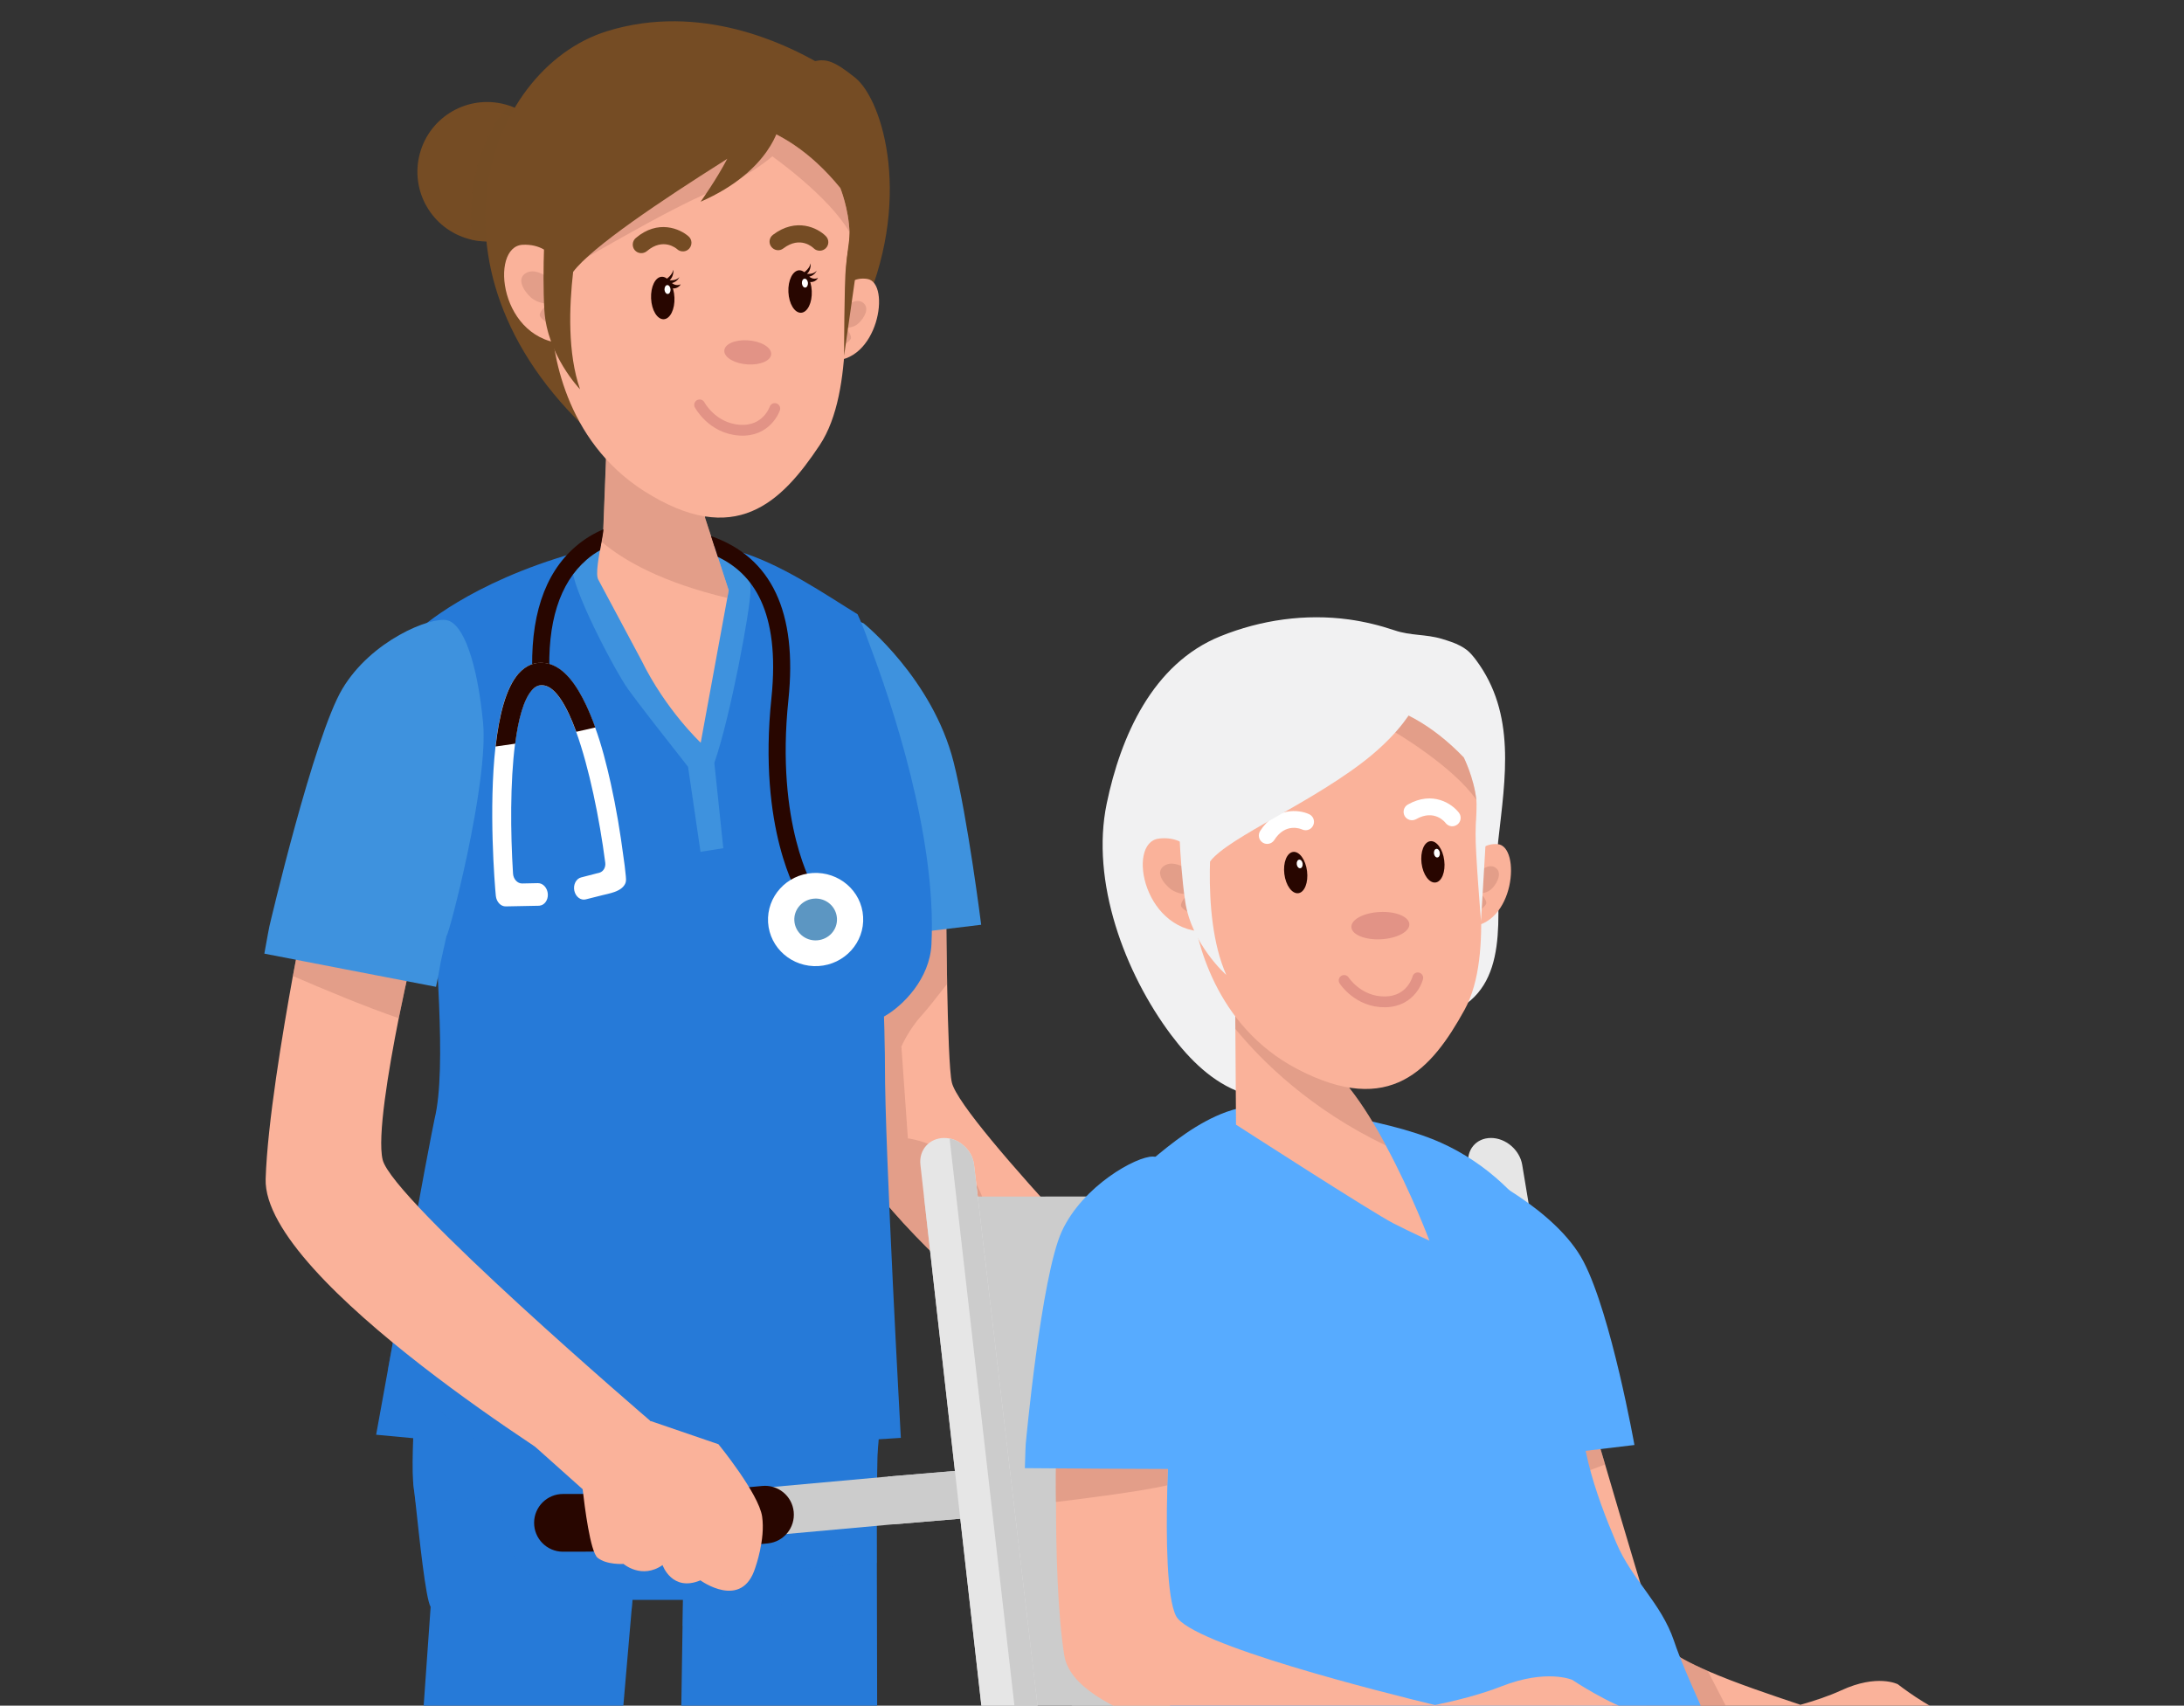 <?xml version="1.0" encoding="utf-8"?>
<!-- Generator: Adobe Illustrator 23.0.4, SVG Export Plug-In . SVG Version: 6.00 Build 0)  -->
<svg version="1.1" id="Layer_1" xmlns="http://www.w3.org/2000/svg" xmlns:xlink="http://www.w3.org/1999/xlink" x="0px" y="0px"
	 viewBox="0 0 202 157.77" style="enable-background:new 0 0 202 157.77;" xml:space="preserve">
<rect x="0" y="0" width="202" height="157.77" fill="#333333" stroke="none"/>
<style type="text/css">
	.st0{opacity:0.5;fill:#8DCCCA;}
	.st1{fill:#FAB29A;}
	.st2{fill:#280600;}
	.st3{opacity:0.5;fill:#CC8A79;}
	.st4{fill:#FFFFFF;}
	.st5{fill:#267AD8;}
	.st6{opacity:0.5;fill:#267AD8;}
	.st7{fill:#3E92DE;}
	.st8{fill:#5C96C2;}
	.st9{opacity:0.5;fill:#4291E9;}
	.st10{fill:#754C24;}
	.st11{opacity:0.5;fill:#754C24;}
	.st12{fill:#E29386;}
	.st13{fill:none;stroke:#E29386;stroke-linecap:round;stroke-miterlimit:10;}
	.st14{fill:#CCCCCC;}
	.st15{fill:#808080;}
	.st16{fill:#D9D9DB;}
	.st17{fill:#B3B3B3;}
	.st18{fill:#999999;}
	.st19{fill:#E6E6E6;}
	.st20{fill:#57abff;}
	.st21{fill:#4D8196;}
	.st22{fill:#72A7C1;}
	.st23{opacity:0.7;fill:#4D8196;}
	.st24{fill:#A0CDE8;}
	.st25{opacity:0.7;fill:#A0CDE8;}
	.st26{fill:#57abff;}
	.st27{fill:#F1F1F2;}
</style>
<g>
	<ellipse class="st0" cx="117.33" cy="256.24" rx="124.37" ry="10.39"/>
	<g>
		<g>
			<g>
				<path class="st1" d="M109.29,124.54L109.29,124.54l-6.52,5.04c0,0-2.13-1.49-5.16-3.86c-2.46-1.92-5.53-4.42-8.53-7.14
					c-6.15-5.59-12-12.11-11.86-16.66c0.16-5.13-0.11-23.19-0.11-23.19l10.38,1.78c0,0,0.02,5.36,0.11,10.5
					c0.08,4.16,0.21,8.18,0.44,9.13C88.94,103.84,109.29,124.54,109.29,124.54z"/>
				<path class="st1" d="M119.01,138.1c-0.36,1.16-0.93,1.74-1.57,1.99c-1.57,0.6-3.51-0.81-3.51-0.81c-2.62,1.1-3.5-1.41-3.5-1.41
					c-1.94,1.33-3.61-0.12-3.61-0.12s-1.57,0.12-2.4-0.57c-0.05-0.04-0.11-0.11-0.16-0.2c-0.04-0.08-0.09-0.17-0.13-0.28
					c-0.01-0.01-0.01-0.02-0.01-0.03c-0.43-1.06-0.77-3.35-0.97-4.9c-0.04-0.36-0.08-0.68-0.11-0.93l-5.43-5.07l0.23-2.36
					l11.54,1.14l6.22,2.13c0,0,3.74,4.57,4.04,6.7C119.94,135.52,119.01,138.1,119.01,138.1z"/>
				<g>
					<path class="st2" d="M101.19,136.63c-1.47-0.01-2.66-1.21-2.65-2.69c0.01-1.47,1.21-2.66,2.69-2.65
						c0.11,0,10.62,0.06,18.39-0.74c1.47-0.15,2.78,0.91,2.93,2.38c0.15,1.47-0.91,2.78-2.38,2.93
						C112.11,136.7,101.63,136.64,101.19,136.63z"/>
				</g>
				<path class="st1" d="M117.44,140.09c-1.57,0.6-3.51-0.81-3.51-0.81c-2.62,1.1-3.5-1.41-3.5-1.41c-1.94,1.33-3.61-0.12-3.61-0.12
					s-1.57,0.12-2.4-0.57c-0.05-0.04-0.11-0.11-0.16-0.2l-0.03-0.11c0,0-0.04-0.06-0.11-0.18c-0.01-0.01-0.01-0.02-0.01-0.03
					c-0.48-0.8-2.12-3.72-1.44-4.57c0.12-0.16,0.28-0.27,0.47-0.33c0.62-0.22,1.56,0.12,2.35,1.09c0.03-0.06,0.05-0.13,0.09-0.19
					c0.62-0.78,2.05-0.59,3.23,0.86c0.03-0.19,0.07-0.35,0.17-0.47c0.53-0.68,1.67-0.61,2.74,0.36c0.04-0.13,0.07-0.26,0.15-0.36
					c0.89-1.15,3.51-0.2,4.61,3.65L117.44,140.09z"/>
			</g>
			<path class="st3" d="M89.08,118.58c-6.15-5.59-12-12.11-11.86-16.66c0.16-5.13-0.11-23.19-0.11-23.19l10.38,1.78
				c0,0,0.02,5.36,0.11,10.5c-0.95,1.22-1.86,2.37-2.34,2.9c-1.22,1.33-1.89,2.89-1.89,2.89l0.6,8.5c0,0,6.52,0.73,7.41,7.61
				C91.64,114.93,90.64,116.85,89.08,118.58z"/>
			<path class="st1" d="M63.17,248.61l28.61,2.22l-1.92-2.37c0,0-8.6-5.63-11.12-6.82c-1.32-0.61-1.54-8.47-1.46-15.85
				c0.04-3.82,0.17-7.53,0.27-10.03c0.09-1.95,0.15-3.17,0.15-3.17l0.44-21.79l-11.12-0.3c0,0-0.29,6.82-0.6,14.98
				c-0.1,2.78-0.06,6.22,0.02,9.86c0.09,4.01,0.23,8.26,0.3,12.11c0.05,2.93,0.06,5.63-0.02,7.83
				C66.43,242.97,63.02,244.02,63.17,248.61z"/>
			<path class="st3" d="M66.44,215.33c0.09,4.01,0.23,8.26,0.3,12.11c3.33-0.39,7.8-1.17,10.53-1.65c0.04-3.82,0.17-7.53,0.27-10.03
				L66.44,215.33z"/>
			<g>
				<path class="st4" d="M62.5,253.67v0.13h35.33l-0.03-0.06l-0.03-0.08l-0.57-1.56c-0.38-1.04-1.2-1.88-2.24-2.28l-3.26-1.26
					l-2.28-1.44l-1.39-0.88l-0.77-0.49l-0.19-0.12l-1.24-0.78l-0.15-0.1l-1.06-0.66c0,0,0,0-0.01,0c-0.12-0.08-1.24-0.79-1.39-0.89
					c-0.01-0.01-0.02-0.01-0.02-0.01c-0.75-0.47-1.57-1.12-2.41-0.52c-0.73,0.52-1.38,1.15-2.11,1.67
					c-1.73,1.25-3.74,2.42-5.91,2.66c-2.79,0.3-5.62,0.28-8.43,0.21c-0.49-0.01-1.29-0.22-1.64,0.18c-0.01,0.01-0.01,0.02-0.02,0.03
					c-0.34,0.44-0.3,1.57-0.32,2.08C62.33,250.9,62.5,252.29,62.5,253.67z"/>
				<path class="st5" d="M62.01,254.26v1.41c0,0.33,0.27,0.6,0.6,0.6h35.11c0.34,0,0.6-0.27,0.6-0.6v-1.41
					c0-0.31-0.23-0.56-0.54-0.6H62.61c-0.04,0-0.07,0-0.11,0.01C62.22,253.73,62.01,253.97,62.01,254.26z"/>
				<g>
					<path class="st5" d="M82.57,246.02c0.22,0,0.45-0.09,0.61-0.27l1.4-1.58c0.3-0.34,0.27-0.85-0.07-1.15
						c-0.34-0.3-0.85-0.27-1.15,0.07l-1.4,1.58c-0.3,0.34-0.27,0.85,0.07,1.15C82.19,245.95,82.38,246.02,82.57,246.02z"/>
				</g>
				<g>
					<path class="st5" d="M85.02,247.58c0.22,0,0.45-0.09,0.61-0.27l1.4-1.58c0.3-0.34,0.27-0.85-0.07-1.15
						c-0.34-0.3-0.85-0.27-1.15,0.07l-1.4,1.58c-0.3,0.34-0.27,0.85,0.07,1.15C84.63,247.51,84.83,247.58,85.02,247.58z"/>
				</g>
				<g>
					<path class="st5" d="M87.32,249.13c0.22,0,0.45-0.09,0.61-0.27l1.4-1.58c0.3-0.34,0.27-0.85-0.07-1.15
						c-0.34-0.3-0.85-0.27-1.15,0.07l-1.4,1.58c-0.3,0.34-0.27,0.85,0.07,1.15C86.93,249.07,87.12,249.13,87.32,249.13z"/>
				</g>
			</g>
			<path class="st1" d="M33.22,248.61l28.61,2.22l-1.93-2.37c0,0-8.6-5.63-11.12-6.82c-1.29-0.6-1.02-8.09-0.46-15.28
				c0.3-3.87,0.69-7.64,0.98-10.21c0.21-2,0.37-3.26,0.37-3.26l1.49-21.79l-10.98-0.29c0,0-1.63,6.37-1.92,14.53
				c-0.11,2.96-0.3,6.72-0.51,10.66c-0.2,3.93-0.44,8.06-0.63,11.79c-0.14,2.81-0.27,5.39-0.35,7.5
				C36.49,242.97,33.07,244.02,33.22,248.61z"/>
			<path class="st3" d="M37.13,227.77c3.59-0.16,8.11-0.86,11.2-1.41c0.3-3.87,0.69-7.64,0.98-10.21l-11.55-0.16
				C37.55,219.92,37.32,224.05,37.13,227.77z"/>
			<path class="st5" d="M82.29,119.17v0.04l-0.82,11.13l-0.31,4.2l-0.01,0.34l-0.06,4.38v0.26l0.01,5.05l0.1,47.1l0.06,32.79H61.98
				l1.15-74.06l0.04-2.42h-4.67L58.41,149l-6.5,75.45H34.48l5.35-75.81c-0.47-0.78-1.05-6.48-1.38-9.47
				c-0.01-0.07-0.02-0.13-0.02-0.2c-0.06-0.57-0.12-1.02-0.16-1.3c-0.1-0.68-0.12-2-0.08-3.67c0.08-3.96,0.44-9.83,0.69-13.4v-0.01
				c0.04-0.52,0.07-1,0.1-1.41c0.08-1.08,0.12-1.73,0.12-1.73h43.16C82.27,117.44,82.29,118.11,82.29,119.17z"/>
			<path class="st6" d="M81.26,224.45h-9.6c0.2-14.1,5.1-25.39,9.54-32.79L81.26,224.45z"/>
			<path class="st7" d="M78.33,57.05l1.54,0.6c0,0,6.38,5.13,8.33,12.84c1.31,5.18,2.55,15.05,2.55,15.05l-16.68,2.01l1.26-23.54
				l2.01-6.16L78.33,57.05z"/>
			<path class="st6" d="M82.29,119.17l-43.4,1.41v0.01c-0.25,3.58-0.61,9.45-0.69,13.4c-0.04,1.67-0.02,3,0.08,3.67
				c0.04,0.28,0.1,0.73,0.16,1.3c2.51-0.18,5.15-0.39,7.87-0.61c0.03,1.95,0.44,6.4,3.42,7.66c1.69,0.72,5.15,1.89,8.68,2.98
				l0.09-1.03h4.67l-0.04,2.42c2.7,0.75,4.91,1.27,5.72,1.27c2.22,0,5.19-6.53,5.19-6.53l7.05-0.57l-0.01-5.05v-0.26l0.06-4.38
				l0.01-0.34l0.31-4.2l0,0l0.82-11.13V119.17z"/>
			<path class="st5" d="M86.15,87.36c-0.16,3.16-2.6,5.66-4.39,6.67c0.03,0.83,0.05,1.65,0.06,2.44c0.02,0.73,0.03,1.43,0.03,2.12
				c-0.02,7.54,1.47,34.41,1.47,34.41s-6.87,0.47-13.99,0.7c-2.92,0.09-5.87,0.14-8.41,0.11l-3.98,0.02l-0.84,0.01l-8.81,0.04
				l-2.76-0.26l-9.74-0.91c0,0,0.45-2.51,1.1-6.06c0.46-2.54,1.03-5.63,1.59-8.71c0.04-0.15,0.06-0.31,0.09-0.46
				c0.62-3.39,1.24-6.73,1.72-9.31c0.48-2.55,0.83-4.35,0.91-4.7C41.36,98.74,40.2,87.4,40.03,82c-0.66-4.32-2.15-14.43-1.2-23.83
				c0,0,4.54-4.26,14.37-7.04c1.34-0.38,2.78-0.73,4.31-1.04l1.89,0.27l1.28,0.04l5.27,0.14c0.71,0.06,1.44,0.2,2.17,0.41
				c4.03,1.12,8.24,4.06,11.2,5.87c0.28,0.6,0.64,1.47,1.04,2.62C82.39,64.78,86.66,77.35,86.15,87.36z"/>
			<path class="st6" d="M56.93,133.83l-0.84,0.01l-8.81,0.04l-2.76-0.26l-8.64-6.96c0.46-2.54,1.03-5.63,1.59-8.71L56.93,133.83z"/>
			<path class="st7" d="M52.96,52.5c0.05-0.4,0.13-0.87,0.23-1.37c1.34-0.38,2.78-0.73,4.31-1.04l1.89,0.27l1.28,0.04l5.27,0.14
				c0.71,0.06,1.44,0.2,2.17,0.41c1.19,1.17,1.3,2.65,1.3,3.72c0,1.62-1.83,11.56-3.34,15.9l0.83,7.89l-2.11,0.33l-1.15-7.86
				c-1.87-2.37-4.63-5.9-5.52-7.14C56.74,61.84,52.74,54.11,52.96,52.5z"/>
			<path class="st1" d="M55.36,53.66l3.95,7.39c2.27,4.63,5.5,7.65,5.5,7.65l2.46-13.4l0.13-0.69l-2.19-6.72l-0.01-4.64l-0.01-2.49
				l-9.08,0.02l-0.01,0.35l-0.3,7.75c0,0.24-0.07,0.69-0.18,1.23C55.41,51.4,55.03,53.18,55.36,53.66z"/>
			<path class="st3" d="M55.64,50.11c2.06,1.75,5.6,3.76,11.63,5.2l0.13-0.69l-2.19-6.72l-0.01-4.64l-9.09-2.12l-0.3,7.75
				C55.81,49.11,55.74,49.57,55.64,50.11z"/>
			<g>
				<path class="st2" d="M66.39,51.51l-0.62-1.92c5.59,1.95,8,7.03,7.15,15.15c-1.21,11.53,2.33,17.36,2.37,17.42l-1.34,0.84
					c-0.16-0.25-3.87-6.3-2.6-18.43C72.19,56.44,69.57,53.02,66.39,51.51z"/>
				<g>
					<path class="st4" d="M71.04,85.32c0.15,2.38,2.23,4.18,4.66,4.04c2.43-0.15,4.28-2.2,4.13-4.57c-0.14-2.38-2.23-4.18-4.66-4.04
						C72.75,80.9,70.9,82.94,71.04,85.32z"/>
					<path class="st8" d="M73.47,85.17c0.07,1.07,1,1.88,2.09,1.81c1.09-0.07,1.92-0.98,1.85-2.05c-0.07-1.07-1-1.88-2.09-1.81
						C74.23,83.19,73.4,84.11,73.47,85.17z"/>
				</g>
			</g>
			<g>
				<path class="st2" d="M53.22,50.57c0.83-0.72,1.71-1.24,2.59-1.61c-0.01,0.25-0.08,0.66-0.17,1.14c-0.05,0.25-0.1,0.53-0.14,0.8
					c-0.43,0.24-0.85,0.53-1.24,0.87c-2.51,2.17-3.66,5.82-3.43,10.85l-1.58,0.07C48.99,57.16,50.32,53.08,53.22,50.57z"/>
				<g>
					<path class="st4" d="M45.86,82.87c0.06,0.55,0.45,0.98,0.92,0.97l3.08-0.06c0.02-0.01,0.05-0.01,0.06-0.01
						c0.44-0.05,0.78-0.51,0.75-1.06c-0.03-0.57-0.44-1.03-0.92-1.02l-1.45,0.03c-0.44,0.01-0.82-0.4-0.85-0.92
						c-0.24-3.81-0.27-8.46,0.19-12.01c0.29-2.26,0.78-4.07,1.54-4.94c0.33-0.39,0.69-0.53,1.14-0.45c1.08,0.19,2.09,1.88,2.97,4.29
						c1.2,3.32,2.16,8.03,2.69,12.1c0.06,0.44-0.18,0.83-0.53,0.93l-1.7,0.44c-0.46,0.11-0.75,0.67-0.63,1.23
						c0.12,0.56,0.59,0.92,1.06,0.8c0.51-0.13,1.01-0.25,1.51-0.38c0.65-0.17,1.72-0.31,2.11-1.02c0.16-0.28,0.09-0.64,0.06-0.96
						c-0.05-0.51-0.11-1.02-0.19-1.53c-0.3-2.3-0.68-4.58-1.18-6.84c-0.39-1.74-0.83-3.49-1.44-5.16c-0.26-0.73-0.55-1.44-0.87-2.12
						c-0.8-1.68-1.98-3.53-3.68-3.83c-0.96-0.17-1.84,0.17-2.56,0.98c-1.16,1.32-1.79,3.85-2.11,6.72
						C45.19,74.76,45.75,81.74,45.86,82.87z"/>
				</g>
				<path class="st2" d="M45.84,69.05l1.81-0.26c0.29-2.26,0.78-4.07,1.54-4.94c0.33-0.39,0.69-0.53,1.14-0.45
					c1.08,0.19,2.09,1.88,2.97,4.29l1.76-0.4c-0.26-0.73-0.55-1.44-0.87-2.12c-0.8-1.68-1.98-3.53-3.68-3.83
					c-0.96-0.17-1.84,0.17-2.56,0.98C46.79,63.65,46.16,66.18,45.84,69.05z"/>
			</g>
			<path class="st9" d="M62.01,254.26v1.41c0,0.33,0.27,0.6,0.6,0.6h7.27c0.02-0.04,0.03-0.09,0.04-0.13
				c0.18-0.87,0.18-1.65,0.06-2.32c-0.01-0.04-0.02-0.1-0.03-0.14c-0.47-2.42-2.47-3.63-3.37-4.14c-0.85-0.49-2.81-1.54-3.86-2.09
				c-0.34,0.44-0.3,1.57-0.32,2.08c-0.07,1.39,0.1,2.78,0.11,4.16C62.22,253.73,62.01,253.97,62.01,254.26z"/>
			<g>
				<path class="st4" d="M42.86,247.01c2.16-0.24,4.17-1.41,5.91-2.66c0.73-0.52,1.38-1.16,2.11-1.68c0.84-0.6,1.67,0.05,2.41,0.52
					c0.01,0.01,1.41,0.9,1.41,0.9l1.21,0.76l1.42,0.91l4.44,2.81l3.26,1.26c1.04,0.4,1.86,1.23,2.24,2.28l0.6,1.63l0.03,0.07H32.56
					c0-1.43-0.18-2.86-0.11-4.3c0.02-0.52-0.01-1.69,0.34-2.1c0.34-0.41,1.15-0.19,1.64-0.18
					C37.23,247.29,40.07,247.32,42.86,247.01z"/>
				<path class="st5" d="M32.06,254.26v1.4c0,0.33,0.27,0.59,0.6,0.59h35.11c0.33,0,0.6-0.27,0.6-0.59v-1.4
					c0-0.33-0.27-0.59-0.6-0.59H32.66C32.33,253.67,32.06,253.94,32.06,254.26z"/>
				<g>
					<path class="st5" d="M52.63,246.02c0.22,0,0.45-0.09,0.61-0.27l1.4-1.58c0.3-0.34,0.27-0.85-0.07-1.15
						c-0.34-0.3-0.85-0.27-1.15,0.07l-1.4,1.58c-0.3,0.34-0.27,0.85,0.07,1.15C52.24,245.95,52.43,246.02,52.63,246.02z"/>
				</g>
				<g>
					<path class="st5" d="M55.07,247.58c0.22,0,0.45-0.09,0.61-0.27l1.4-1.58c0.3-0.34,0.27-0.85-0.07-1.15
						c-0.34-0.3-0.85-0.27-1.15,0.07l-1.4,1.58c-0.3,0.34-0.27,0.85,0.07,1.15C54.69,247.51,54.88,247.58,55.07,247.58z"/>
				</g>
				<g>
					<path class="st5" d="M57.37,249.13c0.22,0,0.45-0.09,0.61-0.27l1.4-1.58c0.3-0.34,0.27-0.85-0.07-1.15
						c-0.34-0.3-0.85-0.27-1.15,0.07l-1.4,1.58c-0.3,0.34-0.27,0.85,0.07,1.15C56.99,249.07,57.18,249.13,57.37,249.13z"/>
				</g>
			</g>
			<g>
				<path class="st10" d="M51.27,17.56c-0.89,3.35-4.27,5.36-7.61,4.62c-0.1-0.02-0.19-0.04-0.28-0.07
					c-3.44-0.93-5.48-4.46-4.55-7.9c0.92-3.44,4.46-5.48,7.9-4.55c0.1,0.03,0.2,0.05,0.29,0.09C50.28,10.8,52.17,14.23,51.27,17.56z
					"/>
				<path class="st11" d="M51.27,17.56c-0.89,3.35-4.27,5.36-7.61,4.62c-0.61-6.49,1.73-10.5,3.35-12.43
					C50.28,10.8,52.17,14.23,51.27,17.56z"/>
				<path class="st10" d="M79.1,7.19c-1.92-1.55-2.68-1.76-3.71-1.54c-2.68-1.49-10.55-5.47-19.26-2.76
					c-11.38,3.54-18.32,23.24,0.24,38.68l5.33-12.81l2.51-4.17l-0.41,7.92c0,0,10.99,7.02,15.84-3.38
					C84.5,18.72,81.7,9.29,79.1,7.19z"/>
				<path class="st1" d="M77.28,28.12c0,0,0.69-2.66,2.93-2.32c2.24,0.34,1.03,7.93-3.5,7.54L77.28,28.12z"/>
				<path class="st3" d="M77.72,28.74c0,0,1.25-1.28,2.03-0.79c0.78,0.49,0.17,1.48-0.35,1.96c-0.53,0.48-1.17,0.39-1.17,0.39
					s0.51,0.62,0.48,0.97s-1.56,1.21-1.56,1.21L77.72,28.74z"/>
				<path class="st1" d="M52.18,25.67c0,0-0.71-3.17-3.83-3.03c-3.12,0.14-2.16,9.08,4.13,9.15L52.18,25.67z"/>
				<path class="st3" d="M51.52,26.34c0,0-1.61-1.63-2.73-1.15c-1.12,0.48-0.38,1.69,0.3,2.31c0.68,0.61,1.58,0.59,1.58,0.59
					s-0.76,0.66-0.75,1.07c0.01,0.41,2.04,1.58,2.04,1.58L51.52,26.34z"/>
				<path class="st1" d="M78.57,21.48c0.01,0.59-0.01,1.2-0.14,1.79c-0.59,2.9,0.78,12.81-2.62,17.91
					c-3.54,5.32-7.83,9.57-16.21,4.26c-7.46-4.74-8.54-13.1-8.64-16.22c-0.03-1.09,0.1-3.07,0.3-5.18c0.36-3.94,0.92-8.33,0.92-8.33
					s14.38-12.02,25.54,1.69C77.72,17.39,78.5,19.32,78.57,21.48z"/>
				<path class="st3" d="M78.57,21.48c-1.9-3.33-7.14-7.02-7.14-7.02s-2.13,1.92-5.67,3.28C62.22,19.09,52,25.13,52,25.13l-0.73-1.1
					c0.36-3.94,0.92-8.33,0.92-8.33s14.38-12.02,25.54,1.69C77.72,17.39,78.5,19.32,78.57,21.48z"/>
				<path class="st12" d="M66.99,32.46c0,0.62,0.97,1.18,2.17,1.25c1.2,0.07,2.17-0.37,2.17-0.98c0-0.62-0.97-1.18-2.17-1.25
					C67.96,31.4,66.99,31.84,66.99,32.46z"/>
				<g>
					<path class="st10" d="M75.86,23.19c0.19-0.01,0.37-0.09,0.52-0.23c0.31-0.31,0.31-0.81,0-1.12c-0.75-0.76-2.74-1.75-4.89-0.12
						c-0.35,0.27-0.42,0.76-0.15,1.11c0.27,0.35,0.76,0.42,1.11,0.15c1.59-1.21,2.75-0.07,2.8-0.02
						C75.42,23.13,75.64,23.2,75.86,23.19z"/>
				</g>
				<g>
					<path class="st10" d="M63.25,23.25c0.19-0.02,0.37-0.11,0.5-0.26c0.29-0.33,0.27-0.83-0.06-1.12c-0.79-0.71-2.84-1.6-4.89,0.15
						c-0.33,0.28-0.37,0.79-0.09,1.12c0.28,0.33,0.78,0.37,1.12,0.09c1.52-1.3,2.75-0.23,2.8-0.18
						C62.8,23.21,63.03,23.27,63.25,23.25z"/>
				</g>
				<path class="st13" d="M64.71,37.45c0,0,1.15,2.17,3.69,2.34c2.54,0.17,3.26-2,3.26-2"/>
				<g>
					<path class="st2" d="M74.21,25.3c0,0,0.64-0.35,0.77-0.94c0,0,0.06,0.61-0.34,0.97c0,0,0.62,0.08,0.9-0.3
						c0,0-0.16,0.43-0.69,0.56c0,0,0.35,0.33,0.81,0.12c0,0-0.23,0.46-0.83,0.37L74.21,25.3z"/>
					<g>
						<path class="st2" d="M72.92,27.01c0.05,1.09,0.57,1.94,1.17,1.92c0.6-0.03,1.04-0.93,0.99-2.01
							c-0.05-1.09-0.57-1.94-1.17-1.92C73.32,25.03,72.87,25.93,72.92,27.01z"/>
						<path class="st4" d="M74.17,26.21c0.02,0.22,0.15,0.4,0.31,0.39c0.15-0.01,0.26-0.2,0.25-0.43c-0.02-0.22-0.15-0.4-0.31-0.39
							C74.26,25.79,74.15,25.98,74.17,26.21z"/>
					</g>
				</g>
				<g>
					<path class="st2" d="M61.51,25.89c0,0,0.64-0.35,0.77-0.94c0,0,0.06,0.61-0.34,0.97c0,0,0.62,0.08,0.9-0.3
						c0,0-0.16,0.43-0.69,0.56c0,0,0.35,0.33,0.81,0.12c0,0-0.23,0.46-0.83,0.37L61.51,25.89z"/>
					<g>
						<path class="st2" d="M60.22,27.61c0.05,1.09,0.57,1.94,1.17,1.92c0.6-0.03,1.04-0.93,0.99-2.01
							c-0.05-1.09-0.57-1.94-1.17-1.92C60.61,25.62,60.17,26.52,60.22,27.61z"/>
						<path class="st4" d="M61.46,26.8c0.02,0.22,0.15,0.4,0.31,0.39c0.15-0.01,0.26-0.2,0.25-0.43c-0.02-0.22-0.15-0.4-0.31-0.39
							C61.56,26.38,61.45,26.58,61.46,26.8z"/>
					</g>
				</g>
				<g>
					<path class="st10" d="M50.32,22.91c-0.85-1.07-1.63-2.23-1.72-2.99c-0.2-1.77,0.71-7.47,0.71-7.47S53.66,2.44,73.55,7.1
						c0.21,0.05-0.11,1.78-2.1,4.05l0.65,0.36c0,0-0.72,4.27-7.3,7.15c0,0,1.46-2.04,2.47-3.98c-0.11,0.07-0.21,0.15-0.33,0.22
						c-5.66,3.58-12.21,7.94-13.93,10.25c-0.37,3.22-0.52,7.54,0.64,10.86c0,0-3.05-3.16-3.3-7.31
						C50.24,26.77,50.26,24.64,50.32,22.91z"/>
					<path class="st10" d="M78.83,20l0.73,2.45l-1.49,10.46c0,0,0.01-6.71,0.17-8.27C78.41,23.09,78.83,20,78.83,20z"/>
				</g>
			</g>
			<g>
				<polygon class="st14" points="89.9,140.39 82.6,141 69.79,142.16 69.4,137.73 82.11,136.58 89.51,135.96 				"/>
			</g>
			<polygon class="st14" points="89.9,140.39 82.6,141 82.11,136.58 89.51,135.96 			"/>
			<g>
				<g>
					<path class="st2" d="M52.05,143.53c-1.47-0.01-2.66-1.21-2.65-2.69c0.01-1.47,1.21-2.66,2.69-2.65
						c0.11,0,10.62,0.06,18.39-0.74c1.47-0.15,2.78,0.91,2.93,2.38c0.15,1.47-0.91,2.78-2.38,2.93
						C62.96,143.59,52.49,143.53,52.05,143.53z"/>
				</g>
				<path class="st1" d="M60.15,131.43l-6.52,5.04c0,0-29.35-17.94-29.06-27.42c0.16-5.13,1.57-13.55,2.52-18.78
					c0.51-2.78,0.89-4.65,0.89-4.65l10.38,1.78c0,0-0.72,3.03-1.48,6.78c-0.97,4.89-1.99,10.99-1.49,13.09
					C36.28,110.98,60.15,131.43,60.15,131.43z"/>
				<path class="st3" d="M38.36,87.4c0,0-0.72,3.03-1.48,6.78c-3.08-1.05-7.12-2.75-9.79-3.9c0.51-2.78,0.89-4.65,0.89-4.65
					L38.36,87.4z"/>
				<path class="st7" d="M40.33,91.28c0.14-0.68,0.29-1.45,0.44-2.33l0.53-2.39c0.21,0.01,3.91-14.17,3.38-19.71
					c-0.53-5.54-1.81-9.15-3.34-9.48c-1.53-0.33-7,1.87-9.67,6.34c-2.65,4.43-6.75,21.96-6.75,21.96s-0.2,0.98-0.47,2.54
					C28.13,88.93,35.21,90.29,40.33,91.28z"/>
				<path class="st1" d="M70.49,140.28c-0.31-2.13-4.04-6.69-4.04-6.69l-6.22-2.13l-11.19-0.61l-0.23,2.36l5.08,4.54
					c0.18,1.57,0.7,5.78,1.38,6.34c0.84,0.68,2.4,0.57,2.4,0.57s1.67,1.45,3.61,0.11c0,0,0.87,2.51,3.5,1.41
					c0,0,3.85,2.81,5.08-1.18C69.86,144.99,70.8,142.41,70.49,140.28z"/>
			</g>
		</g>
		<g>
			<polygon class="st15" points="146.16,189.98 146.16,221.42 126.37,221.42 115.9,195.98 113.25,189.53 			"/>
			<g>
				<path class="st2" d="M175.93,183.62c-0.33,0-0.65,0.02-0.98,0.04c-0.33-0.02-0.65-0.04-0.98-0.04c-13.47,0-24.4,16.92-24.4,37.8
					s10.92,37.8,24.4,37.8c0.33,0,0.65-0.02,0.98-0.04c0.33,0.02,0.65,0.04,0.98,0.04c13.47,0,24.4-16.92,24.4-37.8
					S189.4,183.62,175.93,183.62z M172.46,251.97c-10.89,0-19.71-13.67-19.71-30.54s8.83-30.54,19.71-30.54
					c10.89,0,19.71,13.68,19.71,30.54S183.35,251.97,172.46,251.97z"/>
				<path class="st16" d="M172.46,189.95c-11.22,0-20.32,14.09-20.32,31.48s9.1,31.48,20.32,31.48s20.32-14.09,20.32-31.48
					S183.68,189.95,172.46,189.95z M173.51,250.8c-10.23,0-18.52-13.15-18.52-29.38s8.29-29.38,18.52-29.38
					c10.23,0,18.52,13.15,18.52,29.38S183.73,250.8,173.51,250.8z"/>
				<g>
					<path class="st17" d="M171.15,222.14l-17.82-2.38c-0.19-0.02-0.32-0.2-0.29-0.38c0.03-0.18,0.19-0.31,0.38-0.29l17.73,2.37
						l20.93-3.04c0.18-0.03,0.36,0.1,0.38,0.29c0.03,0.19-0.1,0.36-0.29,0.38L171.15,222.14z"/>
				</g>
				<g>
					<path class="st17" d="M171.62,222.89l-15.35-18.15c-0.12-0.14-0.1-0.36,0.04-0.48c0.14-0.12,0.36-0.1,0.48,0.04l13.87,16.41
						l-3.51-28.12c-0.02-0.19,0.11-0.36,0.29-0.38c0.21-0.03,0.36,0.11,0.38,0.29L171.62,222.89z"/>
				</g>
				<g>
					<path class="st17" d="M170.94,223.04l7.18-31.03c0.04-0.18,0.21-0.3,0.41-0.25c0.18,0.04,0.3,0.22,0.25,0.41l-6.57,28.39
						l15.7-17.96c0.12-0.14,0.34-0.16,0.48-0.03c0.14,0.12,0.16,0.34,0.03,0.48L170.94,223.04z"/>
				</g>
				<g>
					<path class="st17" d="M161.17,244.85c-0.05,0-0.09-0.01-0.14-0.03c-0.17-0.08-0.25-0.28-0.17-0.45l9.51-21.64l-15.34,10.2
						c-0.16,0.1-0.37,0.06-0.47-0.09c-0.1-0.16-0.06-0.37,0.09-0.47l17.27-11.48l-10.44,23.76
						C161.42,244.77,161.3,244.85,161.17,244.85z"/>
				</g>
				<g>
					<path class="st17" d="M168.06,250.94c-0.01,0-0.02,0-0.04,0c-0.19-0.02-0.32-0.19-0.3-0.37l3.28-30.58l8.23,29.96
						c0.05,0.18-0.06,0.37-0.24,0.42c-0.18,0.05-0.37-0.06-0.42-0.24l-7.28-26.52l-2.9,27.03
						C168.38,250.82,168.23,250.94,168.06,250.94z"/>
				</g>
				<g>
					<path class="st17" d="M187.26,242.25c-0.1,0-0.2-0.04-0.26-0.13l-17.14-21.39l21.41,11.39c0.17,0.09,0.23,0.29,0.14,0.46
						c-0.09,0.17-0.3,0.23-0.46,0.14l-18.5-9.84l15.09,18.82c0.12,0.15,0.09,0.36-0.05,0.48
						C187.41,242.22,187.33,242.25,187.26,242.25z"/>
				</g>
				<g>
					<path class="st17" d="M174.95,221.8c0,2.7-1.51,4.89-3.37,4.89c-1.86,0-3.37-2.19-3.37-4.89c0-2.7,1.51-4.89,3.37-4.89
						C173.44,216.91,174.95,219.1,174.95,221.8z"/>
					<path class="st16" d="M174.23,221.8c0,2.7-1.38,4.89-3.09,4.89c-1.71,0-3.09-2.19-3.09-4.89c0-2.7,1.38-4.89,3.09-4.89
						C172.85,216.91,174.23,219.1,174.23,221.8z"/>
				</g>
			</g>
			<rect x="97.24" y="219.55" class="st18" width="83.61" height="5.11"/>
			<polygon class="st14" points="140.24,189.98 146.43,249.13 187,249.13 177.49,189.98 			"/>
			<polygon class="st19" points="152,249.13 146.43,249.13 143.53,221.42 140.87,195.98 140.31,190.65 140.24,189.98 145.58,189.98 
				145.65,190.65 146.16,195.39 146.22,195.98 			"/>
			<polygon class="st14" points="146.22,195.98 115.9,195.98 113.7,190.65 145.65,190.65 146.16,195.39 			"/>
			<rect x="139.27" y="167.52" class="st14" width="46.48" height="19.57"/>
			<path class="st14" d="M185.74,180.56v6.53h-32.79l-4.41-19.57h18.69c5.63,1.88,12.94,4.98,15.62,9.05
				C183.73,177.9,184.72,179.24,185.74,180.56z"/>
			<path class="st2" d="M190.28,168.63h-57.77c-1.42,0-2.58-1.16-2.58-2.58v-2.4c0-1.42,1.16-2.58,2.58-2.58h57.77
				c1.42,0,2.58,1.16,2.58,2.58v2.4C192.86,167.47,191.7,168.63,190.28,168.63z"/>
			<path class="st1" d="M183.68,160.96H153c-5.62-1.81-10.86-4.39-11.25-7.86c-0.45-4.14-0.33-11.1-0.19-15.43
				c0.07-2.3,0.15-3.87,0.15-3.87l0.19-0.04l5.71-1.15c0,0,0.34,1.14,0.85,2.86c1.45,4.95,4.35,14.75,4.82,15.94
				c0.13,0.34,0.42,0.68,0.83,1.02h0.01c0.85,0.71,2.22,1.43,3.83,2.13c2.62,1.14,5.9,2.23,8.57,3.13c1.24-0.35,2.59-0.79,3.79-1.34
				c3.33-1.54,5.22-0.56,5.22-0.56s2.85,2.23,4.74,2.79c0.68,0.2,1.3,0.44,1.82,0.71C182.95,159.75,183.54,160.31,183.68,160.96z"/>
			<path class="st3" d="M183.68,160.96h-30.51l-2.23-8.22l3.17-0.31h0.01c0.85,0.71,2.22,1.43,3.83,2.13l2.45,4.73h21.7
				C182.95,159.75,183.54,160.31,183.68,160.96z"/>
			<path class="st3" d="M148.46,135.46l-5.41,2.04l-1.15-3.74l5.71-1.15C147.61,132.61,147.95,133.75,148.46,135.46z"/>
			<path class="st19" d="M188.48,191.61H91.25c-1.36,0-2.45-1.1-2.45-2.45v-2.28c0-1.36,1.1-2.45,2.45-2.45h97.23
				c1.36,0,2.45,1.1,2.45,2.45v2.28C190.93,190.51,189.83,191.61,188.48,191.61z"/>
			<path class="st14" d="M204.8,242.27h-0.83c1.71-1.11,1.05-3.73-2.66-4.21c-4.37-0.57-10.84-4.23-10.84-4.23
				c-0.2,0.11-0.42,0.2-0.62,0.31c-2.48-1.95-4.1-3.84-4.1-3.84s-1-3.34-2.02-7.36v0c0,0,0,0,0,0c-0.27-1.05-0.54-2.15-0.8-3.25
				h2.66c0,0-7.66-37.77-9.04-42.66c-1.89-6.71-21.85-8.65-21.85-8.65l-0.04-0.28l-1.07-6.77l-11.66,1.32l-0.2-1.32l-32.41,3.02
				c0,0-0.54,3.63,1.14,7.94c2.38,6.11,9.18,13.6,28.16,14.19l5.99-0.2l4.44,33.4h5.08c0.15,0.69,0.31,1.38,0.46,2.06
				c1.04,4.6,2.03,8.9,1.7,9.43c-0.67,1.09-1.09,2.52-1.35,3.9c0,0,0,0.01,0,0.01c-0.3-0.08-0.47-0.14-0.47-0.14
				c-1.72,3.93-1.22,6.37-0.89,7.3h-0.09c-0.28,0-0.51,0.23-0.51,0.51c0,0.28,0.23,0.51,0.51,0.51h18.97c0,0,0,0,0,0h17.26h15.09
				c0.28,0,0.51-0.23,0.51-0.51C205.31,242.5,205.08,242.27,204.8,242.27z M163.96,219.7h7.5h1.65c0.15,0.69,0.31,1.38,0.46,2.06
				c1.04,4.6,2.03,8.9,1.7,9.43c-0.52,0.86-0.9,1.94-1.17,3.04c-0.07,0.28-0.13,0.58-0.19,0.86v0c-1.44-0.7-2.42-1.26-2.42-1.26
				c-0.21,0.11-0.42,0.21-0.63,0.3c-2.48-1.95-4.09-3.83-4.09-3.83s-1-3.34-2.02-7.36C164.49,221.9,164.22,220.8,163.96,219.7z"/>
			<path class="st19" d="M153.72,185.61h-5.34l-12.56-77.87c-0.22-1.37,0.71-2.48,2.08-2.48l0,0c1.37,0,2.66,1.11,2.89,2.48
				L153.72,185.61z"/>
			<polygon class="st14" points="151.72,185.6 93.91,185.6 85.46,110.68 139.41,110.68 140.36,116.47 142.51,129.52 143.89,137.99 
				148.25,164.48 			"/>
			<path class="st14" d="M148.25,164.48l-14.62,2.13l-28.36,4.14l-0.68-10.83c-5.25-1.65-9.46-3.87-9.94-6.78
				c-0.73-4.48-0.81-12.04-0.78-16.76v-0.55c-1.08-0.01-2.05-0.02-2.86-0.02c0.03-1.36,0.09-2.22,0.09-2.22s1.42-15.52,3.34-19.69
				c0.55-1.2,1.35-2.29,2.24-3.21h39.68c1.17,1.26,2.2,2.66,3.08,4.14c0.31,0.53,0.62,1.09,0.93,1.65l2.14,13.05
				c-0.2,2.7,0.47,5.68,1.39,8.47L148.25,164.48z"/>
			<path class="st20" d="M136.4,108.32c0,0,7.51,3.46,10.07,8.39c2.56,4.92,4.7,16.95,4.7,16.95l-8.11,0.97l-2.28-9.76L136.4,108.32
				z"/>
			<path class="st19" d="M99.24,185.6h-5.34l-8.77-77.86c-0.16-1.37,0.83-2.48,2.2-2.48c0.17,0,0.34,0.02,0.5,0.05
				c0.5,0.09,0.96,0.34,1.33,0.68c0.51,0.44,0.85,1.07,0.93,1.75l7.21,61.45L99.24,185.6z"/>
			<path class="st14" d="M97.31,169.19h-2.18l-7.3-63.88c0.5,0.09,0.96,0.34,1.33,0.68c0.51,0.44,0.85,1.07,0.93,1.75L97.31,169.19z
				"/>
			<g>
				<g>
					<g>
						<path class="st1" d="M201.14,239.9c-0.43,0.22-1.11,0.4-2.06,0.54c-1.5,0.23-3.68,0.36-6.6,0.36
							c-1.73-0.01-3.71-0.07-5.96-0.19l-9.82-0.78c0,0,0-2.29,0.49-4.72v-0.01c0.05-0.28,0.12-0.58,0.19-0.86
							c0.27-1.1,0.64-2.18,1.17-3.04c0.33-0.52-0.66-4.83-1.7-9.43c-1.01-4.53-2.09-9.33-2.02-11.07h10
							c-0.19,2.29,1.01,7.7,2.18,12.26c1.02,4.01,2.02,7.36,2.02,7.36s1.62,1.89,4.1,3.84c1.67,1.31,3.73,2.64,5.96,3.43
							c0.1,0.04,0.2,0.07,0.28,0.11c0.37,0.13,0.7,0.28,0.99,0.42C201.76,238.79,202.08,239.42,201.14,239.9z"/>
						<path class="st3" d="M187,222.95c-3.02-0.28-6.94-0.77-10.16-1.19c-1.01-4.53-2.09-9.33-2.02-11.07h10
							C184.63,212.98,185.83,218.4,187,222.95z"/>
						<path class="st21" d="M207.24,242.27c-0.3,0.2-0.67,0.36-1.11,0.44h-30.12c0,0-0.09-0.14-0.19-0.44
							c-0.33-0.93-0.83-3.38,0.89-7.3c0,0,0.17,0.05,0.47,0.13c0.73,0.2,2.24,0.57,4.23,0.76c3.18,0.31,7.53,0.2,11.71-1.72
							c0.2-0.11,0.42-0.2,0.62-0.31c0,0,6.48,3.66,10.84,4.23C208.29,238.55,208.95,241.16,207.24,242.27z"/>
						<path class="st22" d="M208.57,242.78c0,0.28-0.23,0.51-0.51,0.51h-32.34c-0.28,0-0.51-0.23-0.51-0.51
							c0-0.28,0.22-0.51,0.51-0.51h32.34C208.34,242.27,208.57,242.5,208.57,242.78z"/>
					</g>
					<path class="st23" d="M192.98,243.29h-17.26c-0.28,0-0.51-0.23-0.51-0.51c0-0.28,0.22-0.51,0.51-0.51h0.1
						c-0.33-0.93-0.83-3.38,0.89-7.3c0,0,0.17,0.05,0.47,0.13v-0.01c0.05-0.28,0.12-0.58,0.19-0.86c0.75,0.33,2.21,0.96,4.04,1.64
						c2.12,0.78,4.75,1.63,7.41,2.18c2.02,0.42,3.11,1.49,3.66,2.75c0.21,0.47,0.35,0.98,0.43,1.48c0.02,0.15,0.04,0.29,0.04,0.44
						C192.96,242.9,192.97,243.1,192.98,243.29z"/>
				</g>
				<g>
					<path class="st1" d="M182.16,239.9c-0.43,0.22-1.11,0.4-2.06,0.54c-2.39,0.37-6.5,0.48-12.56,0.17l-9.82-0.78
						c0,0,0-2.29,0.49-4.73c0.27-1.39,0.68-2.82,1.35-3.9c0.33-0.52-0.66-4.83-1.7-9.43c-1.01-4.53-2.09-9.33-2.02-11.07h10
						c-0.19,2.29,1.01,7.7,2.18,12.26c1.02,4.01,2.02,7.36,2.02,7.36s1.62,1.89,4.1,3.84c1.67,1.31,3.73,2.64,5.96,3.43
						c0.1,0.04,0.2,0.07,0.28,0.11c0.37,0.13,0.7,0.28,0.99,0.42C182.79,238.79,183.11,239.42,182.16,239.9z"/>
					<path class="st3" d="M168.02,222.95c-3.02-0.28-6.94-0.77-10.16-1.19c-1.01-4.53-2.09-9.33-2.02-11.07h10
						C165.65,212.98,166.86,218.4,168.02,222.95z"/>
					<path class="st21" d="M157.73,234.97c0,0,9.01,2.96,17.03-1.13c0,0,6.47,3.66,10.84,4.22c4.36,0.56,4.5,4.08,1.55,4.64h-30.12
						C157.03,242.71,155.48,240.1,157.73,234.97z"/>
					<path class="st22" d="M189.09,243.29h-32.34c-0.28,0-0.51-0.23-0.51-0.51l0,0c0-0.28,0.23-0.51,0.51-0.51h32.34
						c0.28,0,0.51,0.23,0.51,0.51l0,0C189.59,243.06,189.37,243.29,189.09,243.29z"/>
				</g>
				<g>
					<path class="st24" d="M188.86,219.71h-36.54l-4.44-33.4l-5.99,0.2c-2.09-0.06-4.04-0.21-5.84-0.44
						c-7.91-0.97-13.18-3.33-16.69-6.16c-2.96-2.37-4.67-5.1-5.63-7.59c-1.68-4.31-1.15-7.94-1.15-7.94l32.41-3.02l0.2,1.32
						l11.66-1.32l1.07,6.77l0.04,0.28c0,0,19.97,1.95,21.85,8.65C181.2,181.93,188.86,219.71,188.86,219.71z"/>
					<path class="st25" d="M157.93,168.11l-44.19,4.2c-1.68-4.31-1.14-7.94-1.14-7.94l32.41-3.02l0.2,1.32l11.66-1.32L157.93,168.11
						z"/>
					<path class="st25" d="M177.37,219.7h-2.64c-1.39-8.01-6.6-37.5-8.33-39.8c-2-2.67-16.46-8.45-16.46-8.45
						c9.56,1.78,17.57,6.23,18.9,8.01C170,180.99,175.82,211.52,177.37,219.7z"/>
				</g>
				<path class="st25" d="M136.05,165.4v20.66c-7.91-0.97-13.18-3.33-16.69-6.16v-14.5H136.05z"/>
			</g>
			<path class="st26" d="M159.55,163.38l-22.14,3.23l-28.36,4.14l-0.99-15.56c-0.07-8.81-1.47-17.41-3.89-25.95
				c-0.16-0.4-0.36-0.84-0.54-1.32c-1.67-10.24-0.44-16.21,0.19-18.35c0.34-0.28,0.69-0.58,1.06-0.89c0.47-0.4,0.95-0.81,1.44-1.22
				c2.16-1.83,4.47-3.65,7.11-4.61c3.15-1.15,7.2-0.51,10.39,0.21c3.15,0.7,6.49,1.32,9.46,2.64c4.21,1.89,7.62,5.15,9.94,9.11
				c2.21,3.76,4.4,8.45,3.34,12.88c-1.13,4.68,1.09,10.66,2.93,15.01c1.45,3.44,4.14,5.54,5.34,9.08
				C155.99,155.25,158.46,159.9,159.55,163.38z"/>
			<path class="st20" d="M137.41,166.61l-28.36,4.14l-0.99-15.56c-0.07-8.81-1.47-17.41-3.89-25.95c-0.16-0.4-0.36-0.84-0.54-1.32
				c-1.67-10.24-0.44-16.21,0.19-18.35c0.34-0.28,0.69-0.58,1.06-0.89c0.47-0.4,0.95-0.81,1.44-1.22l0.04,0.01
				c0,0,4.45,2.07,6.38,8.6c1.92,6.52,0.14,22.98,0.14,22.98l-2.81-0.29l0.44,9.93l26.09,10.38L137.41,166.61z"/>
			<g>
				<path class="st27" d="M135.07,59.74c-0.52-0.28-1.11-0.46-1.69-0.64c-1.53-0.46-2.89-0.28-4.41-0.8c-1.37-0.46-2.77-0.8-4.2-1
					c-4.02-0.55-8.13,0.03-11.89,1.55c-6.28,2.54-9.23,9.27-10.52,15.48c-1.5,7.2,1.66,15.67,5.96,21.4
					c1.72,2.29,3.84,4.41,6.55,5.36c2.7,0.94,6.06,0.44,7.85-1.8c0.54-0.67,0.91-1.45,1.45-2.12c1.43-1.76,3.8-2.41,6.04-2.76
					c2.04-0.32,4.24-0.53,5.8-1.87c3.91-3.36,2.07-10.36,2.57-14.84c0.64-5.73,1.66-11.67-2.07-16.66
					c-0.25-0.33-0.51-0.65-0.83-0.91C135.48,59.98,135.28,59.85,135.07,59.74z"/>
				<path class="st1" d="M132.21,114.76c0,0-1.45-0.65-3.31-1.59c-1.87-0.94-14.58-9.14-14.58-9.14l-0.06-8.85l-0.04-5.26l6.33,0.21
					c0,0,2.57,8.35,4.34,10.62c1.18,1.51,2.3,3.35,3.29,5.21C130.55,110.34,132.21,114.76,132.21,114.76z"/>
				<path class="st3" d="M128.19,105.96c-6.93-3.32-11.43-7.74-13.93-10.79l-0.04-5.26l6.33,0.21c0,0,2.57,8.35,4.34,10.62
					C126.07,102.25,127.2,104.1,128.19,105.96z"/>
				<path class="st1" d="M135.83,80.58c0,0,0.46-2.65,2.67-2.5c2.21,0.15,1.64,7.66-2.8,7.64L135.83,80.58z"/>
				<path class="st3" d="M136.3,81.14c0,0,1.12-1.35,1.92-0.94c0.8,0.42,0.29,1.43-0.18,1.94c-0.47,0.51-1.11,0.48-1.11,0.48
					s0.55,0.56,0.54,0.91c0,0.35-1.42,1.31-1.42,1.31L136.3,81.14z"/>
				<path class="st1" d="M111.15,80.21c0,0-0.94-3.03-3.98-2.64c-3.03,0.39-1.37,9.03,4.77,8.59L111.15,80.21z"/>
				<path class="st3" d="M110.56,80.91c0,0-1.7-1.46-2.76-0.9c-1.05,0.56-0.23,1.68,0.48,2.23c0.72,0.54,1.59,0.45,1.59,0.45
					s-0.69,0.7-0.64,1.1c0.05,0.4,2.12,1.38,2.12,1.38L110.56,80.91z"/>
				<path class="st1" d="M136.55,73.99c0.06,0.57,0.08,1.17,0.01,1.75c-0.34,2.87,1.79,12.43-1.11,17.68
					c-3.03,5.48-6.86,9.97-15.47,5.46c-7.66-4.02-9.38-12.08-9.74-15.12c-0.12-1.06-0.15-3-0.12-5.08c0.03-3.87,0.22-8.2,0.22-8.2
					s13.05-12.89,25.04-0.42C135.38,70.07,136.31,71.89,136.55,73.99z"/>
				<path class="st3" d="M136.55,73.99c-2.12-3.09-7.53-6.27-7.53-6.27s-1.93,2.04-5.26,3.66c-3.35,1.61-12.83,8.32-12.83,8.32
					l-0.8-1.01c0.03-3.87,0.22-8.2,0.22-8.2s13.05-12.89,25.04-0.42C135.38,70.07,136.31,71.89,136.55,73.99z"/>
				<path class="st12" d="M124.99,85.76c0.04,0.7,1.27,1.2,2.75,1.12c1.48-0.08,2.65-0.71,2.61-1.4c-0.04-0.7-1.27-1.2-2.75-1.12
					C126.12,84.43,124.95,85.06,124.99,85.76z"/>
				<g>
					<path class="st4" d="M134.26,76.43c0.18,0.01,0.37-0.04,0.53-0.16c0.34-0.26,0.41-0.75,0.15-1.09
						c-0.63-0.83-2.43-2.06-4.73-0.76c-0.37,0.21-0.5,0.69-0.29,1.06c0.21,0.37,0.68,0.5,1.06,0.29c1.7-0.96,2.68,0.29,2.72,0.35
						C133.84,76.3,134.04,76.41,134.26,76.43z"/>
				</g>
				<g>
					<path class="st4" d="M121.07,76.73c0.17-0.07,0.31-0.21,0.39-0.39c0.18-0.39,0.01-0.85-0.38-1.03
						c-0.95-0.44-3.12-0.67-4.53,1.56c-0.23,0.36-0.12,0.84,0.24,1.07c0.36,0.23,0.84,0.12,1.07-0.24c1.04-1.65,2.5-1.01,2.56-0.98
						C120.64,76.82,120.87,76.82,121.07,76.73z"/>
				</g>
				<g>
					<path class="st2" d="M131.48,79.85c0.13,1.05,0.71,1.85,1.29,1.78c0.58-0.07,0.94-0.99,0.81-2.04
						c-0.13-1.05-0.71-1.85-1.29-1.78C131.71,77.88,131.35,78.79,131.48,79.85z"/>
					<path class="st4" d="M132.63,78.96c0.03,0.22,0.18,0.38,0.33,0.35c0.15-0.02,0.24-0.22,0.21-0.44
						c-0.03-0.22-0.18-0.38-0.33-0.35C132.69,78.55,132.6,78.74,132.63,78.96z"/>
				</g>
				<g>
					<path class="st2" d="M118.79,80.84c0.13,1.06,0.71,1.85,1.29,1.78c0.58-0.07,0.94-0.99,0.81-2.04
						c-0.13-1.06-0.71-1.85-1.29-1.78C119.02,78.88,118.66,79.79,118.79,80.84z"/>
					<path class="st4" d="M119.94,79.96c0.03,0.22,0.18,0.37,0.33,0.35c0.15-0.02,0.24-0.22,0.21-0.44
						c-0.03-0.22-0.18-0.38-0.33-0.35S119.91,79.74,119.94,79.96z"/>
				</g>
				<path class="st13" d="M124.32,90.69c0,0,1.3,2.02,3.79,1.98c2.49-0.04,3.02-2.22,3.02-2.22"/>
				<path class="st27" d="M131.69,62.48c0.3,0.13-0.22,3.93-5.81,8.15c-5.59,4.22-13.31,7.3-14.21,9.48c0,0-4.14-3.5-4.48-5.21
					c-0.34-1.71,0.09-7.34,0.09-7.34S112.44,54.12,131.69,62.48z"/>
				<path class="st27" d="M112.28,75.17c0,0-1.4,9.3,1.14,15.01c0,0-3.23-2.83-3.81-6.86c-0.58-4.03-0.6-8.98-0.6-8.98L112.28,75.17
					z"/>
				<path class="st27" d="M137.59,74.87l-0.61,10.33c0,0-0.54-6.54-0.5-8.08c0.04-1.54,0.2-4.58,0.2-4.58L137.59,74.87z"/>
			</g>
			<path class="st1" d="M133.81,157.96l-0.7,1.71l-0.97,2.34l-0.86,2.11c0,0-13.96-1.2-23.69-4.45c-4.88-1.63-8.7-3.76-9.15-6.53
				c-0.61-3.74-0.77-9.62-0.77-14.2c-0.02-0.91-0.01-1.77-0.01-2.55c0.02-2.51,0.06-4.21,0.06-4.21l8.25-0.39l2.26-0.11
				c0,0-0.01,0.1-0.02,0.28c-0.04,0.74-0.16,2.88-0.24,5.44c0,0.14-0.01,0.28-0.01,0.44c-0.11,4.43-0.05,9.92,0.81,11.63
				c1.32,2.63,19.28,7.11,23.94,8.24C133.41,157.87,133.81,157.96,133.81,157.96z"/>
			<path class="st3" d="M108.2,131.95c-0.04,0.74-0.16,2.88-0.24,5.44c-2.32,0.54-7.46,1.2-10.3,1.54
				c-0.02-0.91-0.01-1.77-0.01-2.55c0.02-2.51,0.06-4.21,0.06-4.21l8.25-0.39L108.2,131.95z"/>
			<path class="st2" d="M147.47,186.27H93.91v-5.19h32.57C126.47,181.08,144.76,179.82,147.47,186.27z"/>
			<rect x="91.46" y="167.52" class="st14" width="42.25" height="18.9"/>
			<rect x="91.46" y="167.52" class="st14" width="42.25" height="6"/>
			<rect x="91.46" y="182.94" class="st14" width="42.25" height="3.48"/>
			<g>
				<path class="st2" d="M102.81,183.62c-0.33,0-0.65,0.02-0.98,0.04c-0.33-0.02-0.65-0.04-0.98-0.04c-13.47,0-24.4,16.92-24.4,37.8
					s10.92,37.8,24.4,37.8c0.33,0,0.65-0.02,0.98-0.04c0.33,0.02,0.65,0.04,0.98,0.04c13.47,0,24.4-16.92,24.4-37.8
					S116.28,183.62,102.81,183.62z M99.34,251.97c-10.89,0-19.71-13.67-19.71-30.54s8.83-30.54,19.71-30.54
					c10.89,0,19.71,13.68,19.71,30.54S110.23,251.97,99.34,251.97z"/>
				<path class="st16" d="M99.34,189.95c-11.22,0-20.32,14.09-20.32,31.48s9.1,31.48,20.32,31.48s20.32-14.09,20.32-31.48
					S110.56,189.95,99.34,189.95z M100.39,250.8c-10.23,0-18.52-13.15-18.52-29.38s8.29-29.38,18.52-29.38
					c10.23,0,18.52,13.15,18.52,29.38S110.61,250.8,100.39,250.8z"/>
				<g>
					<path class="st17" d="M98.03,222.14l-17.82-2.38c-0.19-0.02-0.32-0.2-0.29-0.38c0.03-0.18,0.19-0.31,0.38-0.29l17.73,2.37
						l20.93-3.04c0.18-0.03,0.36,0.1,0.38,0.29c0.03,0.19-0.1,0.36-0.29,0.38L98.03,222.14z"/>
				</g>
				<g>
					<path class="st17" d="M98.5,222.89l-15.35-18.15c-0.12-0.14-0.1-0.36,0.04-0.48c0.14-0.12,0.36-0.1,0.48,0.04l13.87,16.41
						l-3.51-28.12c-0.02-0.19,0.11-0.36,0.29-0.38c0.21-0.03,0.36,0.11,0.38,0.29L98.5,222.89z"/>
				</g>
				<g>
					<path class="st17" d="M97.82,223.04l7.18-31.03c0.04-0.18,0.21-0.3,0.41-0.25c0.18,0.04,0.3,0.22,0.25,0.41l-6.57,28.39
						l15.7-17.96c0.12-0.14,0.34-0.16,0.48-0.03c0.14,0.12,0.16,0.34,0.03,0.48L97.82,223.04z"/>
				</g>
				<g>
					<path class="st17" d="M88.05,244.85c-0.05,0-0.09-0.01-0.14-0.03c-0.17-0.08-0.25-0.28-0.17-0.45l9.51-21.64l-15.34,10.2
						c-0.16,0.1-0.37,0.06-0.47-0.09c-0.1-0.16-0.06-0.37,0.09-0.47l17.27-11.48l-10.44,23.76
						C88.3,244.77,88.18,244.85,88.05,244.85z"/>
				</g>
				<g>
					<path class="st17" d="M94.94,250.94c-0.01,0-0.02,0-0.04,0c-0.19-0.02-0.32-0.19-0.3-0.37l3.28-30.58l8.23,29.96
						c0.05,0.18-0.06,0.37-0.24,0.42c-0.18,0.05-0.37-0.06-0.42-0.24l-7.28-26.52l-2.9,27.03
						C95.25,250.82,95.11,250.94,94.94,250.94z"/>
				</g>
				<g>
					<path class="st17" d="M114.14,242.25c-0.1,0-0.2-0.04-0.26-0.13l-17.14-21.39l21.41,11.39c0.17,0.09,0.23,0.29,0.14,0.46
						c-0.09,0.17-0.3,0.23-0.46,0.14l-18.5-9.84l15.09,18.82c0.12,0.15,0.09,0.36-0.05,0.48
						C114.29,242.22,114.21,242.25,114.14,242.25z"/>
				</g>
				<g>
					<path class="st17" d="M101.83,221.8c0,2.7-1.51,4.89-3.37,4.89c-1.86,0-3.37-2.19-3.37-4.89c0-2.7,1.51-4.89,3.37-4.89
						C100.32,216.91,101.83,219.1,101.83,221.8z"/>
					<path class="st16" d="M101.11,221.8c0,2.7-1.38,4.89-3.09,4.89c-1.71,0-3.09-2.19-3.09-4.89c0-2.7,1.38-4.89,3.09-4.89
						C99.73,216.91,101.11,219.1,101.11,221.8z"/>
				</g>
			</g>
			<path class="st1" d="M155.65,161c0.14,1.18-2.08,2.22-4.6,1.48c-1.96-0.57-13.74-0.52-18.92-0.47c-1.49,0.01-2.43,0.03-2.43,0.03
				l-3.71-2.07l0.56-0.29l2.55-1.33c0,0,1.54-0.2,3.59-0.63c1.89-0.39,4.21-0.96,6.19-1.74c4.15-1.63,6.53-0.6,6.53-0.6
				s3.56,2.37,5.92,2.97c1.38,0.34,2.55,0.78,3.33,1.33C155.23,160.06,155.59,160.5,155.65,161z"/>
			<path class="st3" d="M155.65,161c0.14,1.18-2.08,2.22-4.6,1.48c-1.96-0.57-13.74-0.52-18.92-0.47l-0.86,2.11
				c0,0-13.96-1.2-23.69-4.45h47.09C155.23,160.06,155.59,160.5,155.65,161z"/>
			<path class="st26" d="M110.56,135.89c0.04-0.6,0.08-1.27,0.09-2.04l0.17-2.11c0.2-0.02,1.73-12.64,0.41-17.25
				c-1.32-4.61-3.07-7.47-4.59-7.51c-1.52-0.04-6.49,2.7-8.43,6.91c-1.92,4.18-3.34,19.69-3.34,19.69s-0.05,0.87-0.08,2.22
				C98.45,135.84,105.48,135.87,110.56,135.89z"/>
			<path class="st2" d="M208.23,249.13h-62.54c-1.09,0-1.97-0.88-1.97-1.97v-1.83c0-1.09,0.88-1.97,1.97-1.97h62.54
				c1.09,0,1.97,0.88,1.97,1.97v1.83C210.2,248.25,209.32,249.13,208.23,249.13z"/>
			<path class="st2" d="M150.7,168.63H90.26c-1.42,0-2.58-1.16-2.58-2.58v-2.4c0-1.42,1.16-2.58,2.58-2.58h60.44
				c1.42,0,2.58,1.16,2.58,2.58v2.4C153.28,167.47,152.12,168.63,150.7,168.63z"/>
		</g>
	</g>
</g>
</svg>

